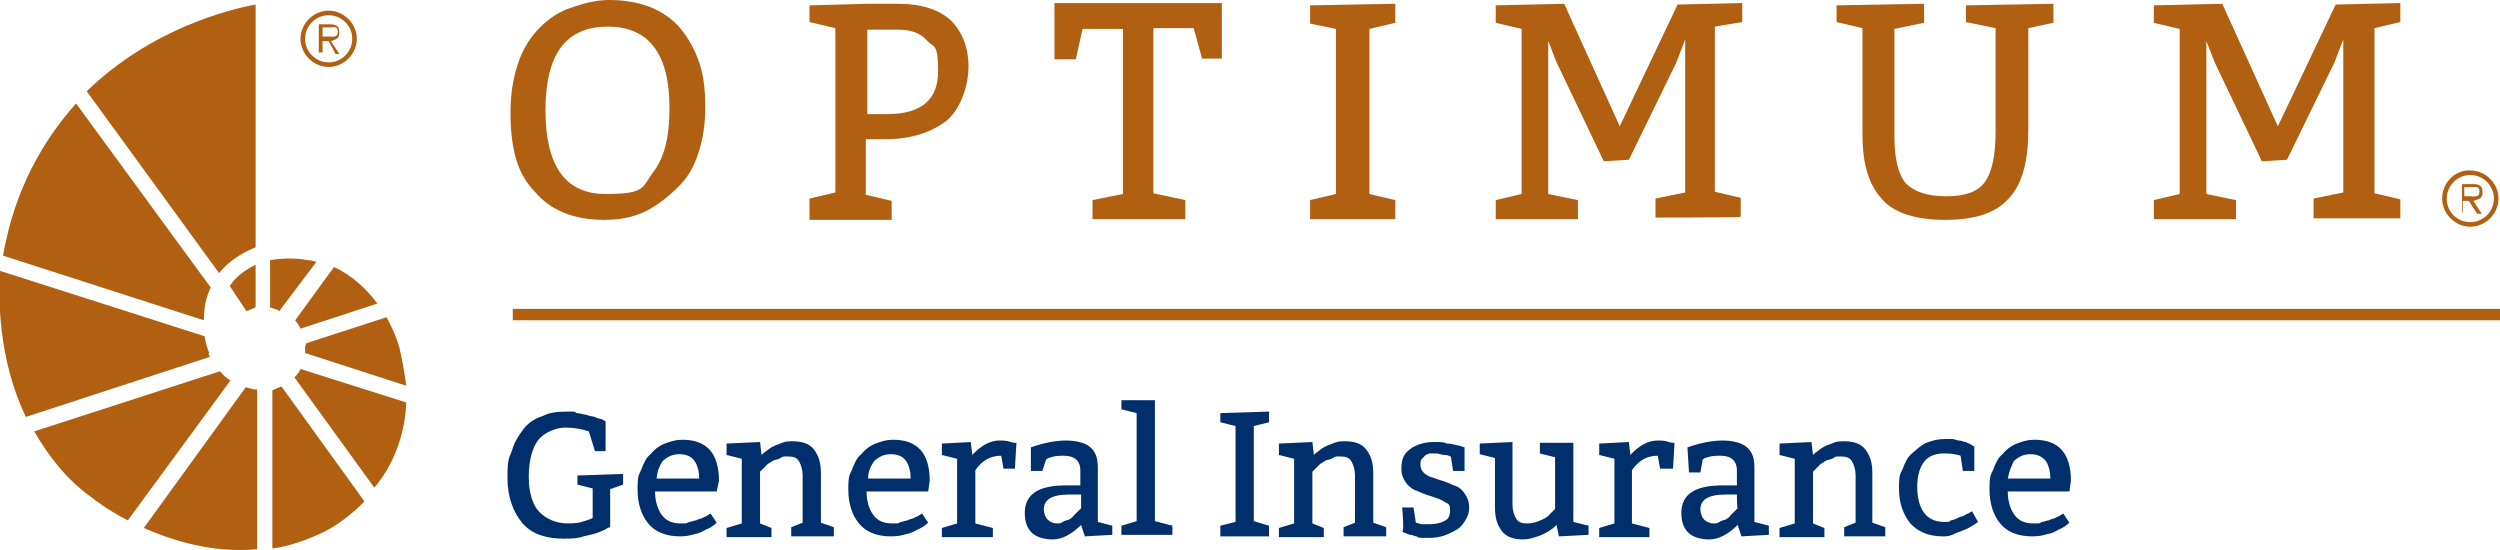 <?xml version="1.0" encoding="UTF-8"?>
<svg id="logo_OptimumGeneralInsurance_slogan_color_svg__Layer_1" xmlns="http://www.w3.org/2000/svg" version="1.1" viewBox="0 0 328.6 72.3">
  <!-- Generator: Adobe Illustrator 29.2.0, SVG Export Plug-In . SVG Version: 2.1.0 Build 108)  -->
  <defs>
    <style>
      .st0 {
        fill: #002f6c;
      }

      .st1 {
        fill: #b06010;
      }
    </style>
  </defs>
  <path class="st1" d="M67.4,40.6h261.2v1.5H67.4v-1.5ZM39.5,5.1c0,2,1.7,3.7,3.7,3.7s3.7-1.7,3.7-3.7-1.7-3.7-3.7-3.7-3.7,1.7-3.7,3.7ZM40.1,5.1c0-1.7,1.4-3.1,3.1-3.1s3.1,1.4,3.1,3.1-1.4,3.1-3.1,3.1-3.1-1.4-3.1-3.1Z"/>
  <path class="st1" d="M42.4,6.9h-.5v-3.7h1.5c.9,0,1.2.3,1.2,1.1s-.5.9-1.1,1.1l1.1,1.7h-.5l-.9-1.7h-.8v1.5ZM43.2,4.8c.5,0,1.2.2,1.2-.6s-.5-.6-.9-.6h-1.1v1.2s.8,0,.8,0ZM28.9,48.8l-24.4,7.9c1.9,3.3,4.3,6.4,7.7,8.8,0,0,1.7,1.4,4.6,2.9l13.5-18.4c-.6-.3-1-.8-1.4-1.2ZM27.5,46.4c-.3-.8-.5-1.4-.6-2.2L0,35.6c-.2,3.4-.3,11.5,3.4,19.2l24.2-7.9c-.2-.3-.2-.5-.2-.5ZM39.5,48.5c-.2.5-.5.8-.8,1.1l10.5,14.5c2.2-2.6,4-6.4,4.2-11.2,0,0-13.9-4.4-13.9-4.4ZM40.1,45.8v.6l13.3,4.3c-.2-1.5-.5-3.3-.9-5,0,0-.5-1.9-1.7-4l-10.5,3.4c-.2.3-.2.4-.2.7ZM39.5,43.2l10.1-3.3c-1.4-1.9-3.3-3.7-5.7-4.8l-5.1,7c.2.3.5.6.7,1.1ZM41.6,34.4c-.3,0-.6-.2-1.1-.2,0,0-2.3-.5-5,0v6.2c.5.2.9.2,1.2.5,0,0,4.9-6.5,4.9-6.5ZM33.7,51.2c-.5,0-.9-.2-1.4-.3l-13.4,18.5c3.9,1.7,9,3.3,14.9,2.8v-21h0ZM28.8,35.9c1.5-1.9,3.6-2.9,4.8-3.4V.6c-3.4.6-13.8,3.2-22.2,11.4l17.4,23.9ZM37,50.8c-.5.2-.8.3-1.2.5v20.8c2.2-.3,4.5-1.1,6.8-2.2,0,0,2.6-1.2,5.3-4l-10.9-15.1ZM30.2,37.6l2.2,3.3c.5-.2.8-.3,1.2-.5v-5.6c-1.2.6-2.5,1.4-3.4,2.8ZM26.8,42.1c0-1.7.3-3.1.9-4.3L10,13.6C5.7,18.4,1.9,24.9.4,33.6c0,0,26.4,8.5,26.4,8.5ZM321,26.1c0,2,1.7,3.7,3.7,3.7s3.7-1.7,3.7-3.7-1.7-3.7-3.7-3.7c-2-.1-3.7,1.6-3.7,3.7ZM321.6,26.1c0-1.7,1.4-3.1,3.1-3.1s3.1,1.4,3.1,3.1-1.4,3.1-3.1,3.1-3.1-1.3-3.1-3.1Z"/>
  <path class="st1" d="M324.1,27.9h-.5v-3.7h1.5c.9,0,1.2.3,1.2,1.1s-.5.9-1.2,1.1l1.1,1.7h-.6l-1.1-1.7h-.8v1.5h.4ZM324.7,25.8c.5,0,1.2.2,1.2-.6s-.5-.6-.9-.6h-1.1v1.2h.8ZM67.1,14.8c0-2.3.3-4.3.9-6.2s1.5-3.4,2.6-4.6c1.1-1.2,2.5-2.3,4.2-2.9,1.7-.6,3.4-1.1,5.3-1.1s3.7.3,5.3.9c1.5.6,2.9,1.5,4,2.8s1.9,2.8,2.5,4.5.8,3.7.8,5.9-.3,4.2-.9,6c-.6,1.9-1.5,3.4-2.8,4.6-1.2,1.2-2.6,2.3-4.2,3.1-1.7.8-3.4,1.1-5.4,1.1-3.9,0-7-1.2-9.1-3.7-2.3-2.3-3.2-5.7-3.2-10.4ZM79.9,3.5c-5.6,0-8.2,3.7-8.2,11s2.6,11,7.9,11,4.8-.9,6.2-2.8c1.5-1.9,2.2-4.6,2.2-8.5,0-7.1-2.7-10.7-8.1-10.7ZM106.4,28.6v-2.5l3.4-.8V3.7l-3.4-.8V.7l7.6-.2h4.2c2.9,0,5.3.8,6.8,2.2,1.5,1.5,2.3,3.6,2.3,6s-.9,5.4-2.8,7.1c-1.9,1.5-4.6,2.5-8.1,2.5h-2.6v7.3l3.4.8v2.5h-10.8s0-.3,0-.3ZM114,3.7v11.3h2.6c4.5,0,6.7-1.9,6.7-5.6s-.5-3.1-1.4-4c-.9-1.1-2.2-1.5-3.9-1.5h-4s0-.2,0-.2ZM155.8,26.3v2.5h-12.2v-2.5l4-.8V3.8h-5.3l-.9,4h-2.8V.4h22v7.3h-2.6l-1.1-4h-5.3v21.7l4.2.9h0ZM183.4,26.3v2.5h-11.2v-2.5l3.4-.8V3.8l-3.4-.7V.7l11.2-.2v2.5l-3.4.8v21.7l3.4.8h0ZM217.6,28.6v-2.5l3.9-.8V5.2l-1.2,3.1-6.2,12.7-3.3.2-6.2-13-1.1-2.8v20.1l3.9.8v2.5h-10.8v-2.5l3.4-.8V3.8l-3.4-.8V.7l9-.2,7.3,16.1,7.6-16,8.5-.2v2.5l-3.6.6v21.7l3.4.8v2.5c0,.1-11.2.1-11.2.1h0ZM266.6,3.7v13.5c0,3.9-.8,7-2.5,8.8-1.7,2-4.5,2.9-8.4,2.9s-6.8-.9-8.4-2.8c-1.7-1.9-2.5-4.6-2.5-8.5V3.7l-3.4-.8V.7l11.5-.2v2.5l-3.9.8v14.1c0,2.9.5,5,1.5,6.2,1.1,1.1,2.8,1.7,5.3,1.7s4.2-.6,5.1-1.9c.9-1.2,1.4-3.4,1.4-6.7V3.7l-3.9-.8V.7l11.5-.2v2.5l-3.3.7h0ZM304.1,28.6v-2.5l3.9-.8V5.2l-1.2,3.1-6.2,12.7-3.3.2-6.2-13-1.1-2.8v20.1l3.9.8v2.5h-10.8v-2.5l3.4-.8V3.8l-3.4-.8V.7l9-.2,7.3,16.1,7.6-16,8.5-.2v2.5l-3.4.8v21.7l3.4.8v2.5h-11.4q0-.1,0-.1Z"/>
  <path class="st0" d="M80.2,64.3v5s-.2,0-.5.2-.6.3-1.1.5-1.1.3-1.9.5c-.8.3-1.7.3-2.6.3-2.3,0-4.2-.6-5.4-2s-2-3.4-2-6,.2-2.5.6-3.6c.3-1.1.9-2,1.5-2.8s1.5-1.4,2.5-1.7c.9-.5,2-.6,3.3-.6s.8,0,1.2.2c.5,0,.8.2,1.2.2.5.2.8.2,1.2.3.3.2.6.2.9.3l.5.3v3.9h-1.4l-.8-2.6c-.9-.3-2-.5-3.1-.5s-2.8.6-3.6,1.7c-.8,1.1-1.2,2.8-1.2,4.8s.5,3.7,1.4,4.6,2.2,1.5,3.7,1.5,1.9-.2,2.8-.5l.5-.2v-3.9l-2-.5v-1.2l6-.2v1.4c0,0-1.7.6-1.7.6ZM94.2,64.6h-8.1c0,1.2.3,2.3.9,3.1.6.8,1.4,1.1,2.5,1.1s.6,0,1.1-.2c.3,0,.6-.2.9-.2.3-.2.6-.2.8-.3.3-.2.5-.2.6-.3l.5-.3.8,1.2c-.5.5-1.1.8-1.4.9-.5.3-.9.5-1.5.6-.6.2-1.2.3-1.9.3-1.9,0-3.3-.6-4.2-1.7-.9-1.1-1.4-2.6-1.4-4.5s.2-1.9.5-2.6c.3-.8.6-1.5,1.2-2,.5-.6,1.1-1.1,1.9-1.4.8-.3,1.4-.5,2.3-.5,3.3,0,4.8,1.9,4.8,5.4,0,0-.3,1.4-.3,1.4ZM86.3,62.9h5.6c0-.9-.2-1.7-.6-2.3s-1.1-.9-2-.9-1.5.3-2.2.9c-.4.6-.7,1.3-.8,2.3ZM99.9,58.1l.2,1.7c.2-.2.3-.3.6-.5s.6-.5.9-.6c.3-.2.8-.3,1.2-.5.5-.2.9-.2,1.4-.2,1.2,0,2.2.3,2.8,1.1s.9,1.7.9,3.1v6.5l1.7.6v1.2h-5.6v-1.2l1.5-.6v-6.2c0-.8-.2-1.4-.5-1.9s-.8-.6-1.5-.6-.6,0-.9.2-.6.2-.9.3c-.3.2-.5.3-.8.5l-.5.5-.5.5v6.8l1.5.6v1.2h-5.9v-1.2l2-.6v-8.5l-2-.5v-1.5s4.4-.2,4.4-.2ZM122,64.6h-8.1c0,1.2.3,2.3.9,3.1s1.4,1.1,2.5,1.1.6,0,1.1-.2c.3,0,.6-.2.9-.2.3-.2.6-.2.8-.3.3-.2.5-.2.6-.3l.5-.3.8,1.2c-.5.5-1.1.8-1.4.9-.5.3-.9.5-1.5.6-.6.2-1.2.3-2,.3-1.9,0-3.3-.6-4.2-1.7-.9-1.1-1.4-2.6-1.4-4.5s.2-1.9.5-2.6c.3-.8.6-1.5,1.2-2,.5-.6,1.1-1.1,1.9-1.4.8-.3,1.4-.5,2.3-.5,3.3,0,4.8,1.9,4.8,5.4l-.2,1.4h0ZM114.1,62.9h5.6c0-.9-.2-1.7-.6-2.3s-1.1-.9-2-.9-1.5.3-2.2.9c-.4.6-.8,1.3-.8,2.3ZM127.6,58.1l.2,1.7c1.1-1.2,2.3-1.9,3.6-1.9s1.2.2,1.9.3h.3l-.2,3.4h-1.5l-.3-1.7c-1.4,0-2.5.6-3.4,1.9v7l2.3.6v1.2h-6.7v-1.2l2-.6v-8.5l-2-.5v-1.5l3.8-.2h0ZM135.5,58.8c1.7-.6,3.3-.9,4.6-.9s2.5.3,3.1.8c.8.6,1.1,1.5,1.1,2.8v7.1l1.9.5v1.2l-3.6.2-.5-1.5c-1.2,1.2-2.5,1.9-3.7,1.9s-2.2-.3-2.8-.9-.9-1.4-.9-2.6c0-2.5,1.9-3.6,5.4-3.6h1.9v-1.9c0-1.4-.8-2-2.2-2s-1.5.2-2,.3l-.3.2-.5,1.5h-1.5s0-3.1,0-3.1ZM142,65h-1.5c-1.2,0-2,.2-2.5.5s-.8.8-.8,1.4.2,1.1.5,1.4.8.5,1.2.5.5,0,.8-.2.5-.2.8-.3c.3-.2.5-.3.6-.5l.5-.5.5-.5v-1.8ZM151.8,52.5v16l2.3.6v1.2h-6.7v-1.2l2-.6v-14.2l-2-.5v-1.2s4.4,0,4.4,0ZM166.8,69.1v1.4h-6.4v-1.4l2-.5v-12.6l-2-.5v-1.2l6.4-.2v1.4l-2,.5v12.5s2,.6,2,.6ZM172.5,58.1l.2,1.7c.2-.2.3-.3.6-.5s.6-.5.9-.6c.3-.2.8-.3,1.2-.5.5-.2.9-.2,1.4-.2,1.2,0,2.2.3,2.8,1.1s.9,1.7.9,3.1v6.5l1.7.6v1.2h-5.6v-1.2l1.5-.6v-6.2c0-.8-.2-1.4-.5-1.9s-.8-.6-1.5-.6-.6,0-.9.2c-.3.2-.6.2-.9.3-.3.2-.5.3-.8.5l-.5.5-.5.5v6.8l1.5.6v1.2h-5.9v-1.2l2-.6v-8.5l-2-.5v-1.5l4.4-.2h0ZM184.3,66.7h1.5l.3,2c.2,0,.5.2.8.2h.9c1.1,0,1.7-.2,2.2-.5s.6-.8.6-1.4-.2-.8-.5-.9c-.3-.2-.8-.5-1.2-.6-.5-.2-.9-.3-1.5-.5s-1.1-.5-1.5-.6c-.5-.3-.9-.6-1.2-1.1s-.5-.9-.5-1.7c0-1.2.3-2,1.2-2.6.8-.6,1.9-.9,3.1-.9s1.1,0,1.7.2c.6,0,1.1.2,1.7.3l.6.2v3.1h-1.5l-.3-1.9c-.2,0-.3-.2-.8-.2s-.8-.2-1.1-.2h-.8c-.3,0-.5.2-.6.2l-.5.5c-.2.2-.2.5-.2.8,0,.5.2.8.5,1.1s.8.5,1.2.6c.5.2.9.3,1.5.5s1.1.5,1.5.6c.5.2.9.6,1.2,1.1s.5.9.5,1.7-.2,1.2-.5,1.7-.6.9-1.1,1.2c-.5.3-1.1.6-1.7.8-.6.2-1.2.3-2,.3h-.8c-.3,0-.6,0-.8-.2-.3,0-.5-.2-.8-.2s-.5-.2-.6-.2l-.5-.2c.3,0,0-3.2,0-3.2h0ZM206.8,58.1v10.5l2,.5v1.2l-3.9.2-.3-1.5c-.6.6-1.4,1.1-2.2,1.4s-1.5.5-2.2.5c-1.2,0-2.2-.3-2.8-1.1-.6-.8-.9-1.7-.9-3.1v-6.5l-2-.5v-1.4l4.3-.2v8.2c0,.8.2,1.4.5,1.9s.8.6,1.5.6,1.2-.2,1.9-.5.9-.6,1.2-.9l.5-.5v-6.8l-2-.5v-1.4s4.4,0,4.4,0ZM214.1,58.1l.2,1.7c1.1-1.2,2.3-1.9,3.6-1.9s1.2.2,1.9.3h.3l-.2,3.4h-1.7l-.3-1.7c-1.4,0-2.5.6-3.4,1.9v7l2.3.6v1.2h-6.6v-1.2l2-.6v-8.5l-2-.5v-1.5c0,0,3.9-.2,3.9-.2ZM221.8,58.8c1.7-.6,3.3-.9,4.6-.9s2.5.3,3.1.8c.8.6,1.1,1.5,1.1,2.8v7.1l1.9.5v1.2l-3.6.2-.5-1.5c-1.2,1.2-2.5,1.9-3.7,1.9s-2.2-.3-2.8-.9-.9-1.4-.9-2.6c0-2.5,1.9-3.6,5.4-3.6h1.9v-1.9c0-1.4-.8-2-2.2-2s-1.5.2-2,.3l-.3.2-.3,1.7h-1.5s-.2-3.3-.2-3.3ZM228.3,65h-1.5c-1.2,0-2,.2-2.5.5s-.8.8-.8,1.4.2,1.1.5,1.4.8.5,1.2.5.5,0,.8-.2.5-.2.8-.3c.3-.2.5-.3.6-.5l.5-.5.5-.5c-.1,0-.1-1.8-.1-1.8ZM238.1,58.1l.2,1.7c.2-.2.3-.3.6-.5s.6-.5.9-.6c.3-.2.8-.3,1.2-.5.5-.2.9-.2,1.4-.2,1.2,0,2.2.3,2.8,1.1s.9,1.7.9,3.1v6.5l1.7.6v1.2h-5.4v-1.2l1.5-.6v-6.2c0-.8-.2-1.4-.5-1.9s-.8-.6-1.5-.6-.6,0-.9.2c-.3.2-.6.2-.9.3-.3.2-.5.3-.8.5l-.5.5-.5.5v6.8l1.5.6v1.2h-5.9v-1.2l2-.6v-8.5l-2-.5v-1.5s4.2-.2,4.2-.2ZM259.5,61.9h-1.5l-.3-2c-.6-.2-1.2-.3-2.2-.3s-2,.3-2.6,1.1-.9,1.9-.9,3.3.3,2.6.9,3.4c.6.8,1.5,1.2,2.6,1.2s.6,0,.9-.2c.3,0,.6-.2.9-.3.3-.2.6-.2.8-.3.3-.2.5-.3.6-.3l.5-.3.8,1.4-.3.2c-.2.2-.5.3-.8.5s-.6.3-1.1.5-.8.3-1.2.5c-.5.2-.9.2-1.2.2-1.9,0-3.3-.6-4.3-1.7-.9-1.1-1.5-2.6-1.5-4.6s.2-1.9.5-2.6c.3-.8.6-1.5,1.2-2s1.2-1.1,1.9-1.4c.8-.3,1.5-.5,2.5-.5h.9c.3,0,.6.2.9.2s.6.2.9.2c.3.2.5.2.6.3l.5.3v3.2h0ZM272,64.6h-8.1c0,1.2.3,2.3.9,3.1.6.8,1.4,1.1,2.5,1.1s.6,0,1.1-.2c.3,0,.6-.2.9-.2.3-.2.6-.2.8-.3.3-.2.5-.2.6-.3l.5-.3.8,1.2c-.5.5-1.1.8-1.4.9-.5.3-.9.5-1.5.6-.6.2-1.2.3-2,.3-1.9,0-3.3-.6-4.2-1.7-.9-1.1-1.4-2.6-1.4-4.5s.2-1.9.5-2.6c.3-.8.6-1.5,1.2-2,.5-.6,1.1-1.1,1.9-1.4s1.4-.5,2.3-.5c3.3,0,4.8,1.9,4.8,5.4l-.2,1.4h0ZM263.9,62.9h5.6c0-.9-.2-1.7-.6-2.3-.5-.6-1.1-.9-2-.9s-1.5.3-2.2.9c-.3.6-.6,1.3-.8,2.3Z"/>
</svg>